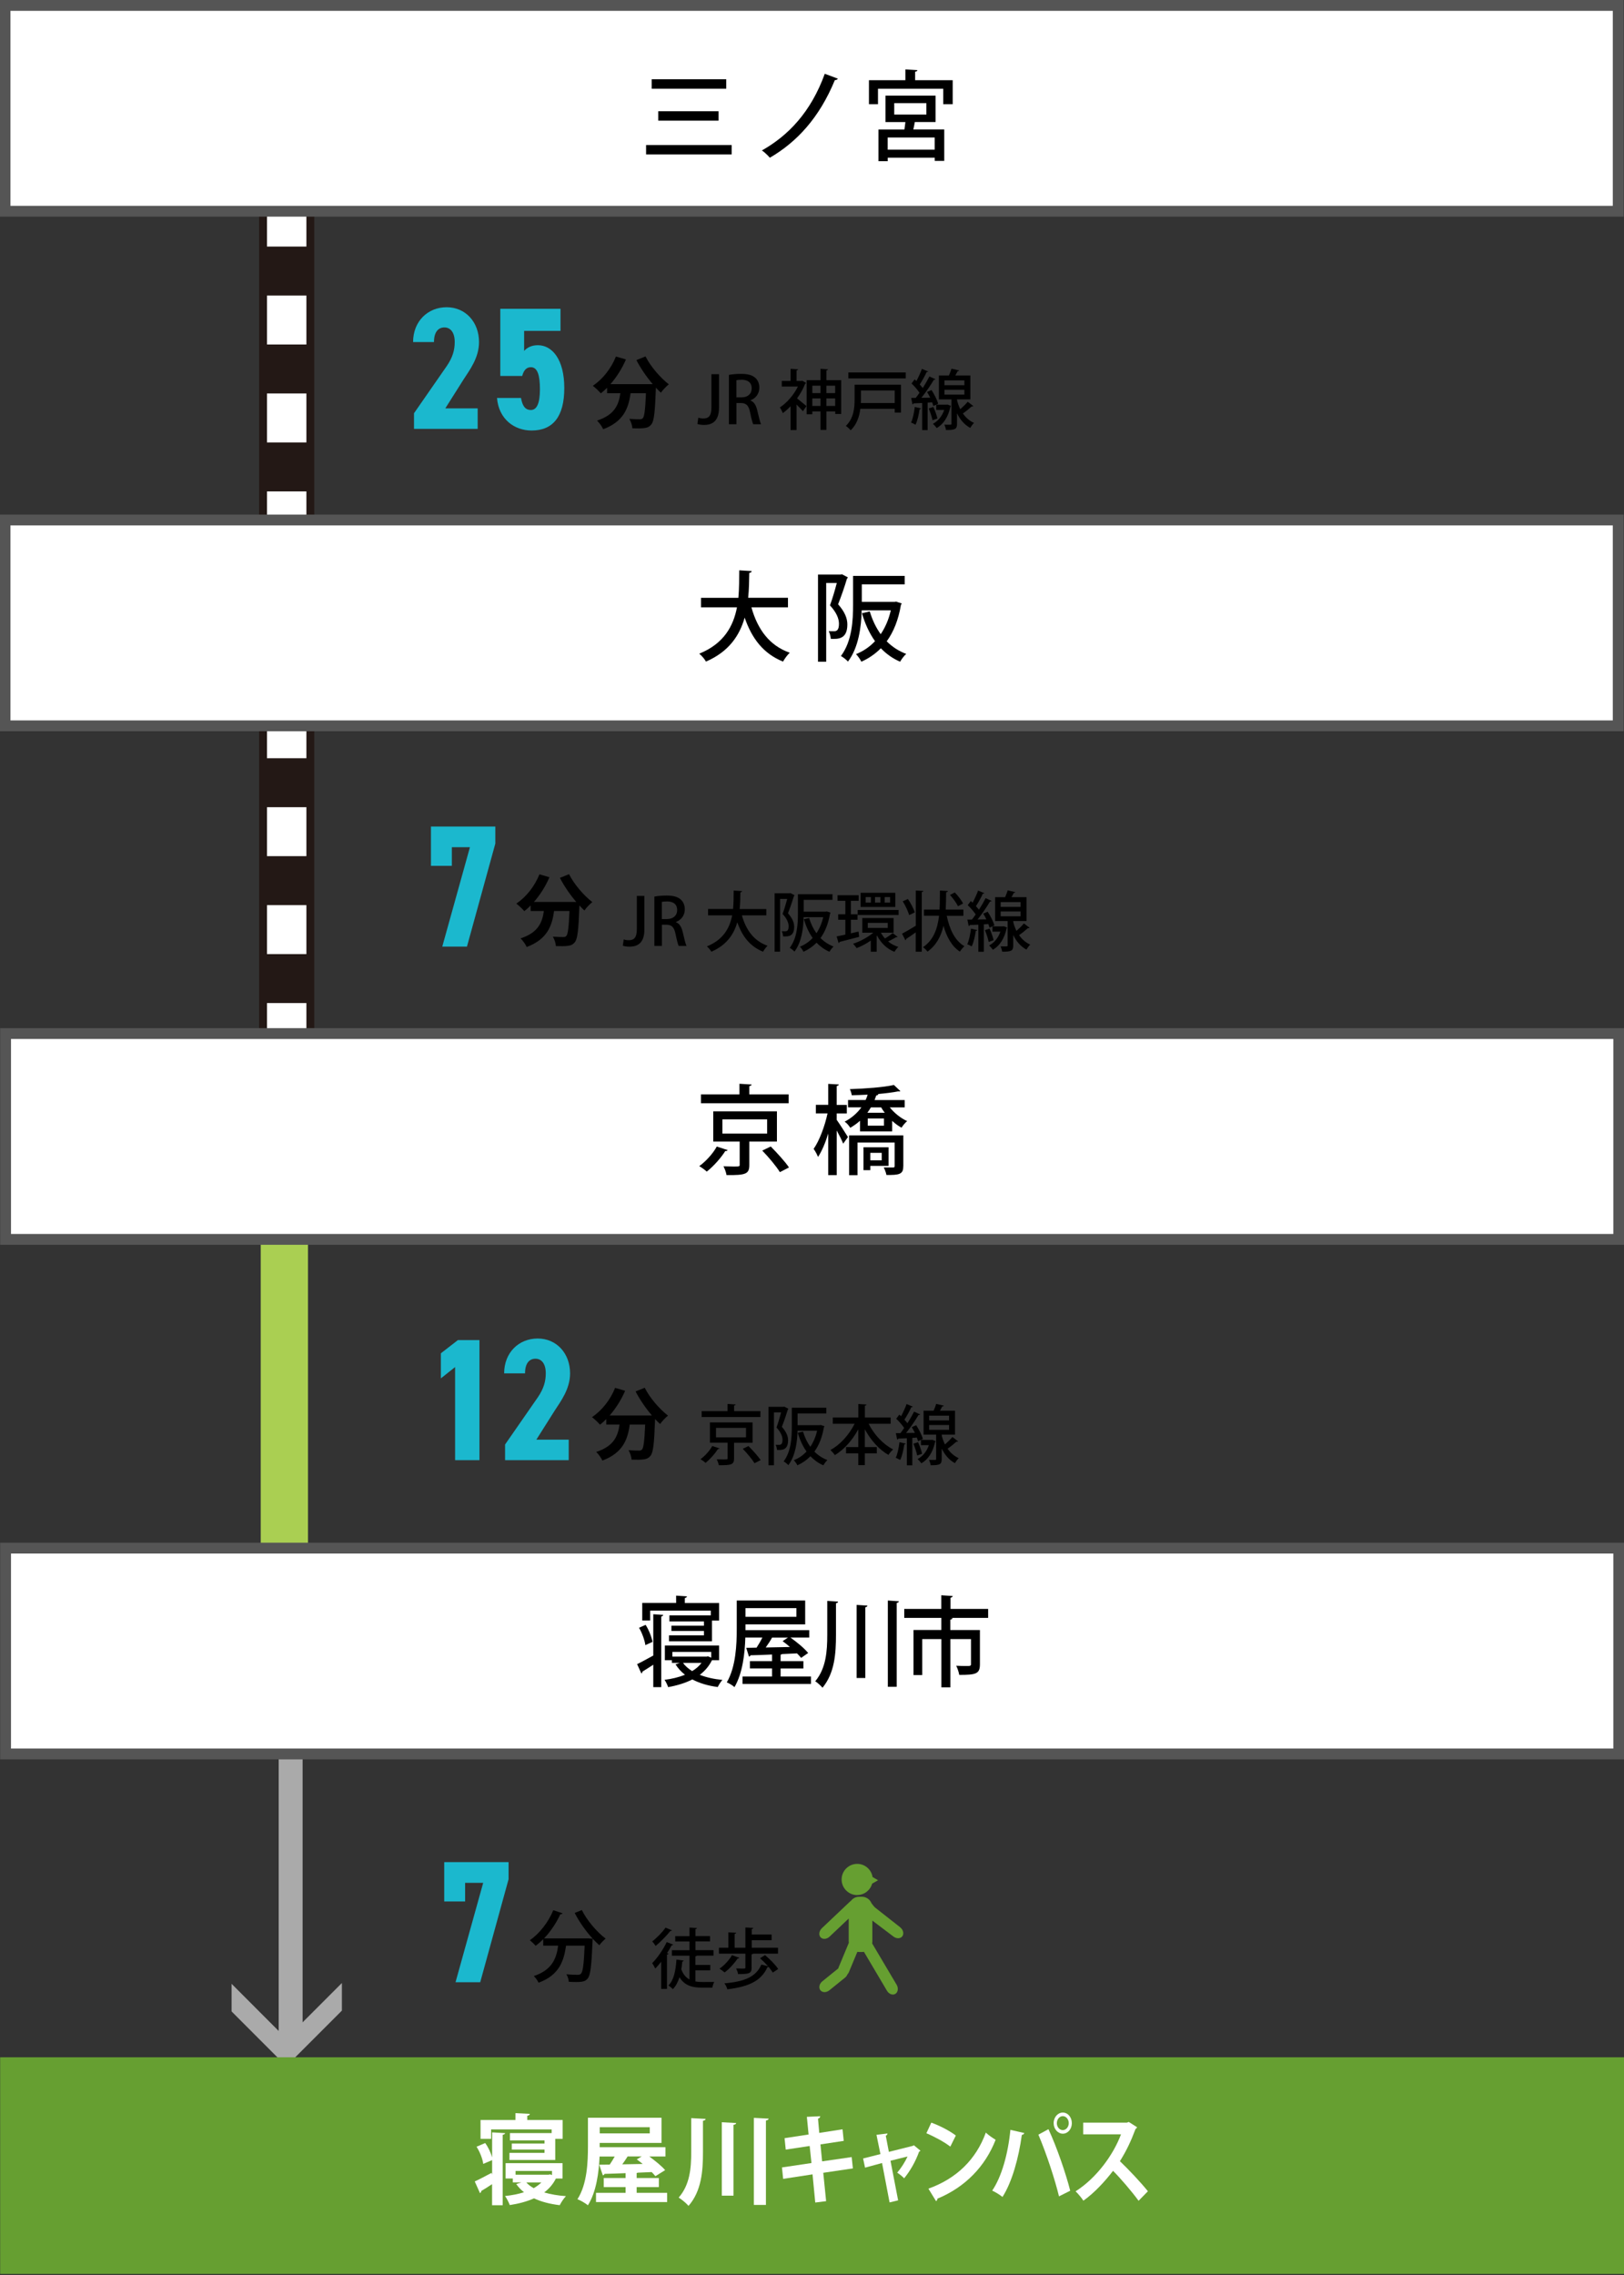 <?xml version="1.0" encoding="UTF-8"?><svg id="_レイヤー_2のコピー" xmlns="http://www.w3.org/2000/svg" viewBox="0 0 300 420"><rect x="0" y="0" width="300" height="420" fill="#333333" stroke="none"/><line x1="52.96" y1="39.69" x2="52.96" y2="96.54" fill="none" stroke="#231815" stroke-width="10.19"/><line x1="52.96" y1="39.69" x2="52.96" y2="45.52" fill="none" stroke="#fff" stroke-width="7.28"/><line x1="52.96" y1="54.56" x2="52.96" y2="86.2" fill="none" stroke="#fff" stroke-dasharray="0 0 9.04 9.04" stroke-width="7.28"/><line x1="52.96" y1="90.72" x2="52.96" y2="96.54" fill="none" stroke="#fff" stroke-width="7.28"/><path d="m88.24,79.18h-11.76v-2.89l6.07-8.74c1.09-1.61,1.45-2.96,1.45-4.4,0-1.86-.84-2.7-1.9-2.7-1.16,0-1.93.87-1.93,2.7h-3.86c0-3.82,2.7-6.43,6.2-6.43s5.98,2.76,5.98,6.43c0,2.92-1.74,5.17-2.86,6.91l-3.37,5.33h5.98v3.79Z" fill="#1bb8ce" stroke-width="0"/><path d="m96.47,69.41h-4.05v-12.4h11.12v4.08h-6.72v3.7c.51-.58,1.32-1.06,2.54-1.06,2.63,0,4.88,2.6,4.88,7.91s-2.12,7.84-6.04,7.84c-3.18,0-6.07-2.09-6.39-6.01h4.43c.26,1.41.74,2.22,1.83,2.22s1.67-1.22,1.67-3.82-.45-4.08-1.67-4.08c-.87,0-1.35.64-1.61,1.64Z" fill="#1bb8ce" stroke-width="0"/><path d="m119.25,65.8c.91,1.84,2.72,3.93,4.3,5.15-.46.36-1.13,1.06-1.46,1.55-.3-.27-.61-.59-.93-.93v.1c-.16,4.37-.33,6.08-.84,6.68-.36.46-.75.61-1.32.68-.49.07-1.33.07-2.18.04-.03-.52-.26-1.24-.56-1.74.8.06,1.55.07,1.91.07.26,0,.42-.03.58-.2.29-.3.45-1.59.58-4.61h-2.85c-.36,2.78-1.3,5.25-5.05,6.65-.22-.49-.72-1.2-1.14-1.59,3.27-1.06,4.02-2.95,4.31-5.06h-2.45v-1.01c-.38.39-.77.74-1.16,1.04-.32-.39-1.06-1.08-1.48-1.39,1.81-1.21,3.4-3.21,4.27-5.41l1.85.54c-.71,1.66-1.72,3.25-2.86,4.56h7.81c-1.14-1.33-2.23-2.92-3.02-4.44l1.69-.68Z" stroke-width="0"/><path d="m132.82,75.25c0,2.44-1.16,3.2-2.78,3.2-.42,0-.92-.07-1.21-.18l.17-1.16c.23.08.54.15.92.15.93,0,1.5-.41,1.5-2.05v-6.13h1.4v6.18Z" stroke-width="0"/><path d="m138.61,73.93c.69.25,1.07.91,1.29,1.88.28,1.21.51,2.16.69,2.51h-1.45c-.13-.27-.35-1.07-.58-2.21-.25-1.23-.7-1.7-1.68-1.7h-.84v3.91h-1.39v-9.11c.59-.11,1.41-.19,2.25-.19,1.21,0,2.05.22,2.63.74.48.42.74,1.06.74,1.81,0,1.18-.72,1.99-1.65,2.34v.02Zm-1.63-.57c1.16,0,1.88-.66,1.88-1.65,0-1.19-.84-1.6-1.85-1.6-.47,0-.81.04-.98.08v3.17h.94Z" stroke-width="0"/><path d="m148.19,70.28l.72.42c-.02.06-.1.11-.17.13-.36.94-.89,1.87-1.5,2.72.51.4,1.47,1.21,1.74,1.42l-.66.95c-.25-.3-.72-.8-1.17-1.23v4.7h-1.11v-4.39c-.47.5-.95.92-1.44,1.27-.1-.3-.37-.83-.54-1.05,1.29-.83,2.58-2.32,3.34-3.86h-2.98v-1.03h1.62v-2.24l1.39.08c-.01.1-.1.17-.28.19v1.97h.86l.18-.05Zm4.48-.1h2.72v6.24h-1.1v-.45h-1.62v3.4h-1.1v-3.4h-1.51v.51h-1.05v-6.3h2.56v-2.09l1.38.08c-.01.1-.08.16-.28.19v1.81Zm-1.1,1.03h-1.51v1.36h1.51v-1.36Zm-1.51,3.73h1.51v-1.39h-1.51v1.39Zm4.22-3.73h-1.62v1.36h1.62v-1.36Zm-1.62,3.73h1.62v-1.39h-1.62v1.39Z" stroke-width="0"/><path d="m166.44,71.03v5.14h-1.16v-.7h-6.35c-.18,1.4-.65,2.91-1.79,3.97-.17-.23-.64-.65-.89-.81,1.47-1.39,1.62-3.36,1.62-4.88v-2.73h8.57Zm-9.73-2.27h10.61v1.1h-10.61v-1.1Zm8.57,3.33h-6.24v1.69c0,.21,0,.41-.01.63h6.25v-2.32Z" stroke-width="0"/><path d="m170.13,75.4c-.02.12-.13.15-.25.13-.15,1.01-.4,2.17-.76,2.88-.21-.13-.58-.3-.82-.4.33-.68.55-1.82.69-2.88l1.15.27Zm2.28-.46c-.05-.19-.12-.42-.22-.66l-.83.06v5.06h-1.01v-5c-.6.02-1.15.06-1.58.07-.02.11-.12.16-.21.17l-.24-1.18h.84c.23-.29.47-.62.7-.95-.36-.54-.94-1.22-1.47-1.71l.57-.76c.11.1.22.19.33.3.37-.7.78-1.58,1.01-2.24l1.16.48c-.05.07-.15.11-.29.11-.3.68-.82,1.62-1.27,2.29.22.23.4.45.56.66.47-.74.91-1.5,1.23-2.14l1.12.52c-.06.07-.16.11-.31.11-.58.98-1.47,2.29-2.29,3.31l1.62-.02c-.18-.37-.37-.74-.58-1.06l.83-.35c.52.8,1.05,1.85,1.23,2.53l-.89.41Zm.01.18c.31.68.62,1.56.75,2.14-.25.08-.5.18-.91.33-.11-.59-.41-1.5-.7-2.18l.86-.28Zm2.63-.43l.63.25c-.01.06-.06.12-.11.14-.41,1.92-1.3,3.23-2.53,3.95-.15-.22-.51-.63-.71-.78.94-.51,1.68-1.36,2.09-2.57h-1.47v-.97h1.93l.18-.02Zm1.74-.95c0,.43.4,1.39.6,1.81.49-.43,1.04-.97,1.38-1.38.92.72.98.76,1.04.8-.05.07-.17.1-.31.07-.41.37-1.06.9-1.63,1.3.51.71,1.17,1.34,2.06,1.74-.22.19-.54.64-.7.92-1.16-.63-1.93-1.64-2.44-2.7v1.94c0,1-.36,1.15-2.04,1.15-.04-.29-.17-.71-.29-.99.24,0,.48.01.68.01.62,0,.62-.01.62-.18v-4.49h-2.32v-4.42h1.85c.19-.41.37-.88.48-1.26l1.41.33c-.04.1-.13.13-.29.15-.11.23-.26.51-.42.78h2.78v4.42h-2.45Zm-2.32-3.51v.88h3.68v-.88h-3.68Zm0,1.73v.89h3.68v-.89h-3.68Z" stroke-width="0"/><line x1="52.96" y1="134.16" x2="52.96" y2="191.01" fill="none" stroke="#231815" stroke-width="10.19"/><line x1="52.96" y1="134.16" x2="52.96" y2="139.98" fill="none" stroke="#fff" stroke-width="7.28"/><line x1="52.96" y1="149.02" x2="52.96" y2="180.66" fill="none" stroke="#fff" stroke-dasharray="0 0 9.04 9.04" stroke-width="7.28"/><line x1="52.96" y1="185.18" x2="52.96" y2="191.01" fill="none" stroke="#fff" stroke-width="7.28"/><path d="m79.61,159.85v-7.26h11.89v3.15l-5.24,19.02h-4.56l5.11-18.35h-3.34v3.44h-3.86Z" fill="#1bb8ce" stroke-width="0"/><path d="m105.12,161.39c.91,1.84,2.72,3.93,4.3,5.15-.46.36-1.13,1.06-1.46,1.55-.3-.27-.61-.59-.93-.93v.1c-.16,4.37-.33,6.08-.84,6.68-.36.46-.75.61-1.32.68-.49.07-1.33.07-2.18.04-.03-.52-.26-1.24-.56-1.74.8.06,1.55.07,1.91.07.26,0,.42-.03.58-.2.29-.3.45-1.59.58-4.61h-2.85c-.36,2.78-1.3,5.25-5.05,6.65-.22-.49-.72-1.2-1.14-1.59,3.27-1.06,4.02-2.95,4.31-5.06h-2.45v-1.01c-.38.39-.77.74-1.16,1.04-.32-.39-1.06-1.08-1.48-1.39,1.81-1.21,3.4-3.21,4.27-5.41l1.85.54c-.71,1.66-1.72,3.25-2.86,4.56h7.81c-1.14-1.33-2.23-2.92-3.02-4.44l1.69-.68Z" stroke-width="0"/><path d="m119.04,171.57c0,2.44-1.16,3.2-2.78,3.2-.42,0-.92-.07-1.21-.18l.17-1.16c.23.08.54.15.92.15.93,0,1.5-.41,1.5-2.05v-6.13h1.4v6.18Z" stroke-width="0"/><path d="m124.84,170.24c.69.25,1.07.91,1.29,1.88.28,1.21.51,2.16.69,2.51h-1.45c-.13-.27-.35-1.07-.58-2.21-.25-1.23-.7-1.7-1.68-1.7h-.84v3.91h-1.39v-9.11c.59-.11,1.41-.19,2.25-.19,1.21,0,2.05.22,2.63.74.48.42.74,1.06.74,1.81,0,1.18-.72,1.99-1.65,2.34v.02Zm-1.63-.57c1.16,0,1.88-.66,1.88-1.65,0-1.19-.84-1.6-1.85-1.6-.47,0-.81.04-.98.08v3.17h.94Z" stroke-width="0"/><path d="m141.56,168.99h-4.51c.75,2.68,2.21,4.73,4.74,5.61-.28.25-.65.76-.83,1.1-2.43-.98-3.86-2.85-4.76-5.44-.62,2.18-1.93,4.21-4.79,5.44-.17-.31-.52-.72-.83-.98,3.07-1.24,4.22-3.42,4.67-5.73h-4.45v-1.18h4.62c.11-1.16.1-2.33.11-3.4l1.54.1c-.01.12-.11.21-.3.23-.01.95-.02,2-.13,3.08h4.92v1.18Z" stroke-width="0"/><path d="m146.03,164.88l.74.39c-.01.06-.06.13-.11.16-.28.94-.71,2.2-1.1,3.17.84.95,1.15,1.75,1.15,2.5,0,1.86-1.19,1.81-2.05,1.77-.01-.28-.12-.7-.25-.95.24.01.48.01.65.01.35,0,.62-.16.62-.93,0-.62-.29-1.38-1.11-2.27.31-.85.63-1.94.85-2.78h-1.32v9.75h-1.01v-10.79h2.79l.17-.04Zm2.45,3.42h4.08c.17-.02.18-.04.19-.04.04.02.07.04.68.23-.02.08-.06.13-.1.18-.31,1.86-.92,3.36-1.76,4.51.68.68,1.48,1.21,2.41,1.56-.25.23-.59.66-.75.97-.93-.4-1.71-.97-2.39-1.67-.69.7-1.5,1.26-2.41,1.67-.13-.28-.43-.71-.66-.94.88-.35,1.68-.88,2.35-1.61-.7-.98-1.23-2.14-1.62-3.45l.97-.23c.31,1.04.76,1.99,1.35,2.81.55-.82.99-1.81,1.25-2.96h-3.61c-.05,2-.37,4.61-1.7,6.35-.17-.21-.63-.57-.87-.69,1.39-1.83,1.51-4.45,1.51-6.37v-3.54h6.38v1.05h-5.31v2.16Z" stroke-width="0"/><path d="m158.6,171.98l.11.98c-1.33.35-2.73.71-3.61.93-.01.11-.1.18-.19.21l-.36-1.22c.45-.08,1-.21,1.61-.34v-2.74h-1.32v-1.01h1.32v-2.49h-1.44v-1.03h3.9v1.03h-1.44v2.49h1.23v1.01h-1.23v2.51l1.42-.33Zm4.13.21c.21.39.46.75.76,1.07.47-.28,1.06-.7,1.41-1l.92.7c-.06.06-.14.08-.28.06-.37.22-1,.57-1.49.78.54.45,1.2.81,1.9,1.01-.24.22-.56.63-.72.91-1.4-.54-2.51-1.64-3.21-2.99l-.07.06v2.91h-1.09v-2.06c-.84.59-1.76,1.07-2.62,1.4-.16-.24-.45-.62-.66-.81,1.29-.41,2.74-1.2,3.74-2.04h-2.03v-2.7h5.78v2.7h-2.34Zm-4.29-4.2h7.56v.93h-7.56v-.93Zm6.95-3.17v2.62h-6.41v-2.62h6.41Zm-4.51,1.81v-1.01h-.97v1.01h.97Zm-.58,3.75v.93h3.69v-.93h-3.69Zm2.34-3.75v-1.01h-1v1.01h1Zm1.79,0v-1.01h-1.01v1.01h1.01Z" stroke-width="0"/><path d="m169.16,164.4l1.41.08c-.01.11-.08.17-.29.21v11.01h-1.12v-3.57c-.66.47-1.3.92-1.77,1.21.01.11-.05.21-.13.25l-.63-1.22c.65-.33,1.59-.89,2.54-1.46v-6.51Zm-1.44,1.57c.52.77,1.06,1.8,1.27,2.46-.43.24-.74.37-1.05.51-.17-.68-.69-1.75-1.18-2.55l.97-.42Zm10.26,3.1h-3.09c.52,2.5,1.51,4.61,3.27,5.62-.28.22-.65.68-.84,1-1.5-.99-2.43-2.67-3.03-4.77-.45,1.9-1.3,3.58-2.96,4.77-.18-.28-.54-.63-.83-.82,1.97-1.33,2.69-3.44,2.97-5.81h-2.79v-1.13h2.88c.07-1.16.06-2.35.07-3.52l1.48.08c-.01.13-.12.21-.33.23-.01,1.05-.02,2.14-.08,3.21h3.27v1.13Zm-1.6-4.31c.58.6,1.24,1.45,1.53,2.04l-.94.51c-.27-.58-.91-1.46-1.48-2.09l.89-.46Z" stroke-width="0"/><path d="m180.51,171.71c-.02.12-.13.15-.25.13-.15,1.01-.4,2.17-.76,2.88-.21-.13-.58-.3-.82-.4.33-.68.55-1.82.69-2.88l1.15.27Zm2.28-.46c-.05-.19-.12-.42-.22-.66l-.83.06v5.06h-1.01v-5c-.6.02-1.15.06-1.58.07-.02.11-.12.16-.21.17l-.24-1.18h.84c.23-.29.47-.62.7-.95-.36-.54-.94-1.22-1.47-1.71l.57-.76c.11.1.22.19.33.3.37-.7.78-1.58,1.01-2.24l1.16.48c-.05.07-.15.11-.29.11-.3.68-.82,1.62-1.27,2.29.22.23.4.45.56.66.47-.74.91-1.5,1.23-2.14l1.12.52c-.06.07-.16.11-.31.11-.58.98-1.47,2.29-2.29,3.31l1.62-.02c-.18-.37-.37-.74-.58-1.06l.83-.35c.52.8,1.05,1.85,1.23,2.53l-.89.41Zm.01.18c.31.68.62,1.56.75,2.14-.25.08-.5.18-.91.33-.11-.59-.41-1.5-.7-2.18l.86-.28Zm2.63-.43l.63.25c-.01.06-.06.12-.11.14-.41,1.92-1.3,3.23-2.53,3.95-.15-.22-.51-.63-.71-.78.94-.51,1.68-1.36,2.09-2.57h-1.47v-.97h1.93l.18-.02Zm1.74-.95c0,.43.4,1.39.6,1.81.49-.43,1.04-.97,1.38-1.38.92.72.98.76,1.04.8-.05.07-.17.1-.31.07-.41.37-1.06.9-1.63,1.3.51.71,1.17,1.34,2.06,1.74-.22.19-.54.64-.7.92-1.16-.63-1.93-1.64-2.44-2.7v1.94c0,1-.36,1.15-2.04,1.15-.04-.29-.17-.71-.29-.99.24,0,.48.01.68.01.62,0,.62-.01.62-.18v-4.49h-2.32v-4.42h1.85c.19-.41.37-.88.48-1.26l1.41.33c-.04.1-.13.13-.29.15-.11.23-.26.51-.42.78h2.78v4.42h-2.45Zm-2.32-3.51v.88h3.68v-.88h-3.68Zm0,1.73v.89h3.68v-.89h-3.68Z" stroke-width="0"/><rect x=".93" y="96" width="298" height="38" fill="#fff" stroke-width="0"/><path d="m297.93,97v36H1.93v-36h296m2-2H-.07v40h300v-40h0Z" fill="#555" stroke-width="0"/><rect x=".93" y="1" width="298" height="38" fill="#fff" stroke-width="0"/><path d="m297.93,2v36H1.93V2h296m2-2H-.07v40h300V0h0Z" fill="#555" stroke-width="0"/><path d="m119.35,26.78h15.81v1.73h-15.81v-1.73Zm1.04-12.15h13.77v1.75h-13.77v-1.75Zm1.21,5.91h11.14v1.73h-11.14v-1.73Z" stroke-width="0"/><path d="m154.78,14.52c-.09.18-.34.27-.56.27-2.86,6.95-7.02,11.43-12.01,14.33-.31-.38-.95-.99-1.46-1.35,4.81-2.7,9.04-7.04,11.61-14.15l2.41.9Z" stroke-width="0"/><path d="m169.06,14.81h6.93v4.43h-1.75v-2.86h-12.05v2.86h-1.67v-4.43h6.73v-2l2.23.14c-.02.14-.13.25-.43.29v1.57Zm3.76,7.72h-3.83c-.07.41-.16.9-.27,1.37h5.71v5.8h-1.76v-.59h-8.68v.65h-1.71v-5.85h4.79c.07-.43.13-.92.18-1.37h-3.67v-4.88h9.25v4.88Zm-.16,5.1v-2.25h-8.68v2.25h8.68Zm-7.47-8.59v2.11h5.94v-2.11h-5.94Z" stroke-width="0"/><path d="m145.54,112.13h-6.73c1.12,4,3.29,7.06,7.08,8.37-.41.38-.97,1.13-1.24,1.64-3.62-1.46-5.76-4.25-7.09-8.12-.92,3.26-2.88,6.28-7.15,8.12-.25-.47-.77-1.08-1.24-1.46,4.57-1.85,6.3-5.1,6.97-8.55h-6.64v-1.76h6.9c.16-1.73.14-3.48.16-5.08l2.3.14c-.02.18-.16.31-.45.34-.02,1.42-.04,2.99-.2,4.59h7.35v1.76Z" stroke-width="0"/><path d="m155.52,106.01l1.1.58c-.02.09-.09.2-.16.23-.41,1.41-1.06,3.28-1.64,4.74,1.26,1.42,1.71,2.61,1.71,3.73,0,2.77-1.78,2.7-3.06,2.65-.02-.41-.18-1.04-.38-1.42.36.02.72.02.97.02.52,0,.92-.23.92-1.39,0-.92-.43-2.05-1.66-3.39.47-1.26.94-2.9,1.26-4.14h-1.96v14.55h-1.51v-16.1h4.16l.25-.05Zm3.66,5.1h6.09c.25-.04.27-.05.29-.05.05.04.11.05,1.01.34-.04.13-.09.2-.14.27-.47,2.77-1.37,5.01-2.63,6.73,1.01,1.01,2.21,1.8,3.6,2.32-.38.34-.88.99-1.12,1.44-1.39-.59-2.56-1.44-3.56-2.48-1.03,1.04-2.23,1.87-3.6,2.48-.2-.41-.65-1.06-.99-1.4,1.31-.52,2.5-1.31,3.51-2.39-1.04-1.46-1.84-3.19-2.41-5.15l1.44-.34c.47,1.55,1.13,2.97,2.02,4.2.83-1.22,1.48-2.7,1.87-4.41h-5.38c-.07,2.99-.56,6.88-2.54,9.47-.25-.31-.94-.85-1.3-1.03,2.07-2.74,2.25-6.64,2.25-9.51v-5.28h9.53v1.57h-7.92v3.22Z" stroke-width="0"/><line x1="52.53" y1="206.81" x2="52.53" y2="308.81" fill="none" stroke="#aacf52" stroke-miterlimit="10" stroke-width="8.73"/><path d="m88.57,269.57h-4.5v-17.19l-2.63,2.09v-4.63l3.15-2.44h3.98v22.17Z" fill="#1bb8ce" stroke-width="0"/><path d="m105.06,269.57h-11.76v-2.89l6.07-8.74c1.09-1.61,1.45-2.96,1.45-4.4,0-1.86-.84-2.7-1.9-2.7-1.16,0-1.93.87-1.93,2.7h-3.86c0-3.82,2.7-6.43,6.2-6.43s5.98,2.76,5.98,6.43c0,2.92-1.74,5.17-2.86,6.91l-3.37,5.33h5.98v3.79Z" fill="#1bb8ce" stroke-width="0"/><path d="m119.1,256.2c.91,1.84,2.72,3.93,4.3,5.15-.46.36-1.13,1.06-1.46,1.55-.3-.27-.61-.59-.93-.93v.1c-.16,4.37-.33,6.08-.84,6.68-.36.46-.75.61-1.32.68-.49.07-1.33.07-2.18.04-.03-.52-.26-1.24-.56-1.74.8.06,1.55.07,1.91.07.26,0,.42-.03.58-.2.29-.3.45-1.59.58-4.61h-2.85c-.36,2.78-1.3,5.25-5.05,6.65-.22-.49-.72-1.2-1.14-1.59,3.27-1.06,4.02-2.95,4.31-5.06h-2.45v-1.01c-.38.39-.77.74-1.16,1.04-.32-.39-1.06-1.08-1.48-1.39,1.81-1.21,3.4-3.21,4.27-5.41l1.85.54c-.71,1.66-1.72,3.25-2.86,4.56h7.81c-1.14-1.33-2.23-2.92-3.02-4.44l1.69-.68Z" stroke-width="0"/><path d="m132.91,267.4c-.04.08-.13.13-.29.12-.5.8-1.42,1.86-2.29,2.55-.24-.23-.66-.53-.93-.68.86-.62,1.74-1.62,2.17-2.43l1.34.43Zm7.56-6.89v1.1h-10.85v-1.1h4.77v-1.32l1.51.1c-.01.1-.1.17-.29.19v1.03h4.86Zm-1.45,5.84h-3.42v2.9c0,1.11-.42,1.28-2.82,1.25-.05-.33-.22-.77-.37-1.09.43.01.88.02,1.22.02.74,0,.78,0,.78-.22v-2.87h-3.27v-3.74h7.88v3.74Zm-6.75-2.74v1.75h5.54v-1.75h-5.54Zm7.12,6.53c-.43-.71-1.39-1.86-2.18-2.67l1.05-.51c.77.78,1.77,1.87,2.26,2.59l-1.12.58Z" stroke-width="0"/><path d="m144.9,259.69l.74.39c-.01.06-.06.13-.11.16-.28.94-.71,2.2-1.1,3.17.84.95,1.15,1.75,1.15,2.5,0,1.86-1.19,1.81-2.05,1.77-.01-.28-.12-.7-.25-.95.24.01.48.01.65.01.35,0,.62-.16.62-.93,0-.62-.29-1.38-1.11-2.27.31-.84.63-1.94.85-2.78h-1.32v9.75h-1.01v-10.79h2.79l.17-.04Zm2.45,3.42h4.08c.17-.02.18-.04.19-.04.04.02.07.04.68.23-.02.08-.06.13-.1.18-.31,1.86-.92,3.36-1.76,4.51.68.68,1.48,1.21,2.41,1.56-.25.23-.59.66-.75.97-.93-.4-1.71-.97-2.39-1.67-.69.7-1.5,1.26-2.41,1.67-.13-.28-.43-.71-.66-.94.88-.35,1.68-.88,2.35-1.61-.7-.98-1.23-2.14-1.62-3.45l.97-.23c.31,1.04.76,1.99,1.35,2.81.55-.82.99-1.81,1.25-2.96h-3.61c-.05,2-.37,4.61-1.7,6.35-.17-.21-.63-.57-.87-.69,1.39-1.83,1.51-4.45,1.51-6.37v-3.54h6.38v1.05h-5.31v2.16Z" stroke-width="0"/><path d="m164.52,262.85h-4.06c.99,1.98,2.68,3.8,4.53,4.74-.28.23-.68.7-.87,1.01-1.75-1-3.28-2.74-4.36-4.73v3.28h2.21v1.16h-2.21v2.18h-1.21v-2.18h-2.26v-1.16h2.26v-3.28c-1.09,2.02-2.61,3.73-4.33,4.77-.19-.29-.57-.72-.82-.95,1.8-.95,3.46-2.82,4.47-4.84h-4.03v-1.16h4.72v-2.49l1.5.1c-.01.1-.1.17-.29.21v2.18h4.76v1.16Z" stroke-width="0"/><path d="m167.3,266.52c-.02.12-.13.14-.25.13-.15,1.01-.4,2.17-.76,2.88-.21-.13-.58-.3-.82-.4.33-.68.55-1.82.69-2.88l1.15.27Zm2.28-.46c-.05-.19-.12-.42-.22-.66l-.83.06v5.06h-1.01v-5c-.6.02-1.15.06-1.58.07-.02.11-.12.16-.21.17l-.24-1.18h.84c.23-.29.47-.62.7-.95-.36-.54-.94-1.22-1.47-1.71l.57-.76c.11.1.22.19.33.3.37-.7.78-1.58,1.01-2.25l1.16.48c-.05.07-.15.11-.29.11-.3.68-.82,1.62-1.27,2.29.22.23.4.45.56.66.47-.74.91-1.5,1.23-2.14l1.12.52c-.06.07-.16.11-.31.11-.58.98-1.47,2.29-2.29,3.31l1.62-.02c-.18-.37-.37-.74-.58-1.06l.83-.35c.52.8,1.05,1.85,1.23,2.54l-.89.41Zm.01.18c.31.68.62,1.56.75,2.14-.25.08-.5.18-.91.33-.11-.59-.41-1.5-.7-2.18l.86-.28Zm2.63-.43l.63.25c-.01.06-.06.12-.11.14-.41,1.92-1.3,3.24-2.53,3.95-.15-.22-.51-.63-.71-.78.94-.51,1.68-1.36,2.09-2.57h-1.47v-.97h1.93l.18-.02Zm1.74-.95c0,.43.4,1.39.6,1.81.49-.43,1.04-.97,1.38-1.38.92.72.98.76,1.04.8-.05.07-.17.1-.31.07-.41.37-1.06.91-1.63,1.3.51.71,1.17,1.34,2.06,1.74-.22.19-.54.64-.7.92-1.16-.63-1.93-1.64-2.44-2.7v1.94c0,1-.36,1.15-2.04,1.15-.04-.29-.17-.71-.29-.99.24,0,.48.01.68.01.62,0,.62-.01.62-.18v-4.49h-2.32v-4.42h1.85c.19-.41.37-.88.48-1.26l1.41.33c-.04.1-.13.13-.29.14-.11.23-.26.51-.42.79h2.78v4.42h-2.45Zm-2.32-3.51v.88h3.68v-.88h-3.68Zm0,1.73v.89h3.68v-.89h-3.68Z" stroke-width="0"/><path d="m124.38,359c-.05.08-.15.12-.3.12-.25.48-.54.98-.86,1.46l.28.1c-.04.07-.12.16-.29.17v6.33h-1.07v-5.02c-.36.46-.72.89-1.09,1.27-.11-.24-.4-.77-.57-1,.92-.92,2-2.45,2.68-3.89l1.22.47Zm-.24-2.64c-.06.1-.17.12-.29.11-.66.83-1.79,2-2.73,2.78-.15-.23-.43-.63-.63-.83.86-.68,1.91-1.73,2.45-2.55l1.2.5Zm4.32,7.4v2.04c.42.08.87.11,1.33.11.34,0,1.69,0,2.15-.01-.15.25-.3.76-.35,1.05h-1.88c-1.81,0-3.23-.36-4.19-1.92-.28.89-.68,1.65-1.23,2.2-.18-.21-.57-.53-.81-.69.98-.94,1.35-2.73,1.48-4.77l1.33.18c-.01.11-.1.17-.25.18-.05.49-.1.99-.18,1.45.35.94.87,1.52,1.51,1.86v-4.39h-3.25v-1.01h3.25v-1.62h-2.63v-.98h2.63v-1.58l1.38.08c-.01.1-.08.16-.28.19v1.3h2.7v.98h-2.7v1.62h3.34v1.01h-3.08c-.04.07-.11.11-.27.13v1.59h2.75v.99h-2.75Z" stroke-width="0"/><path d="m138.85,363.27c0,1.06-.46,1.18-2.5,1.18-.05-.33-.22-.75-.36-1.04.37.01.76.02,1.05.02.63,0,.66,0,.66-.21v-2.55h-4.89v-1.09h1.74v-2.84l1.45.08c-.01.11-.1.17-.29.21v2.55h1.99v-3.74l1.45.08c-.01.11-.08.17-.28.21v1.01h3.67v1.05h-3.67v1.39h4.85v1.09h-4.61c-.02.07-.11.12-.27.14v2.44Zm-2.29-1.82c-.04.08-.14.13-.3.12-.6.91-1.54,1.93-2.4,2.57-.24-.21-.68-.52-.95-.69.86-.58,1.76-1.56,2.31-2.49l1.35.48Zm4.76-.51c.88.74,1.96,1.81,2.43,2.57l-.99.66c-.18-.3-.46-.66-.77-1.05-.05.05-.12.06-.23.07-1.16,2.54-3.45,3.58-7.4,4.07-.08-.36-.33-.83-.54-1.11,3.65-.3,5.85-1.17,6.82-3.46l1.23.3c-.45-.51-.98-1.04-1.47-1.47l.93-.58Z" stroke-width="0"/><line x1="53.69" y1="298.81" x2="53.69" y2="377.39" fill="none" stroke="#aaa" stroke-miterlimit="10" stroke-width="4.42"/><polygon points="63.16 371.19 63.16 366.09 52.89 376.36 42.78 366.24 42.78 371.34 52.89 381.46 63.16 371.19" fill="#aaa" stroke-width="0"/><path d="m82.06,351.04v-7.26h11.89v3.15l-5.24,19.02h-4.56l5.11-18.35h-3.34v3.44h-3.86Z" fill="#1bb8ce" stroke-width="0"/><path d="m107.48,352.62c.94,1.92,2.81,4.09,4.4,5.28-.36.29-.9.84-1.16,1.22-.4-.35-.81-.75-1.23-1.2,0,.12-.01.29-.03.45-.19,4.6-.39,6.31-.9,6.89-.33.42-.68.54-1.21.61-.23.03-.55.04-.91.04-.42,0-.9-.01-1.37-.04-.01-.42-.2-1-.45-1.39.9.09,1.74.1,2.08.1.29,0,.46-.04.62-.2.35-.36.54-1.75.68-5.18h-3.43c-.41,2.71-1.17,5.41-5.08,6.84-.16-.36-.56-.93-.88-1.23,3.4-1.13,4.18-3.27,4.5-5.61h-2.76v-1.19c-.45.45-.91.85-1.39,1.21-.25-.27-.77-.78-1.08-1.03,1.75-1.19,3.41-3.3,4.33-5.54l1.71.58c-.06.12-.2.19-.41.16-.74,1.63-1.81,3.21-3.01,4.47h8.22s.78.06.78.06c-1.26-1.36-2.49-3.1-3.34-4.76l1.33-.54Z" stroke-width="0"/><path d="m158.35,349.85c1.32,0,2.42-.89,2.76-2.1l1.1-.63-1.02-.59c-.22-1.38-1.4-2.43-2.84-2.43-1.59,0-2.88,1.29-2.88,2.88s1.29,2.88,2.88,2.88Z" fill="#669f31" stroke-width="0"/><path d="m166.31,355.82l-4.61-3.62c-.23-.18-.47-.52-.71-.83-.29-.71-.97-1.2-1.77-1.2h-.52c-.62,0-1.17.3-1.52.77-.05.03-.1.06-.14.1l-5.24,4.96c-.51.51-.6,1.26-.2,1.67.4.42,1.14.35,1.66-.15l3.52-3.33v4.22c0,.09.01.17.03.25l-1.9,4.56c-.03.06-.03.12-.05.19-.01,0-.03.01-.04.02l-2.91,2.35c-.56.45-.72,1.19-.36,1.65.36.46,1.1.46,1.66.01l2.91-2.35c.21-.17.34-.38.43-.59.1-.11.18-.23.25-.37l1.58-3.79c.11.02.21.03.32.03h.52c.13,0,.25-.01.37-.04l4.24,7.16c.35.63,1.05.91,1.55.62.5-.29.63-1.04.27-1.67l-4.54-7.66c.02-.12.04-.24.04-.36v-3.85l3.86,2.92c.56.45,1.3.45,1.66,0,.36-.46.2-1.2-.35-1.65Z" fill="#669f31" stroke-width="0"/><rect x="1.03" y="285.81" width="298" height="38" fill="#fff" stroke-width="0"/><path d="m298.03,286.81v36H2.03v-36h296m2-2H.03v40h300v-40h0Z" fill="#555" stroke-width="0"/><rect x="1.03" y="190.81" width="298" height="38" fill="#fff" stroke-width="0"/><path d="m298.03,191.81v36H2.03v-36h296m2-2H.03v40h300v-40h0Z" fill="#555" stroke-width="0"/><rect x=".03" y="379.81" width="300" height="40" fill="#669f31" stroke-width="0"/><path d="m134.41,212.32c-.05.13-.2.2-.43.18-.74,1.19-2.12,2.77-3.42,3.8-.36-.34-.99-.79-1.39-1.01,1.28-.92,2.59-2.41,3.24-3.62l2,.65Zm11.27-10.28v1.64h-16.19v-1.64h7.11v-1.96l2.25.14c-.02.14-.14.25-.43.29v1.53h7.26Zm-2.16,8.71h-5.1v4.32c0,1.66-.63,1.91-4.21,1.87-.07-.49-.32-1.15-.56-1.62.65.02,1.31.04,1.82.04,1.1,0,1.17,0,1.17-.32v-4.29h-4.88v-5.58h11.76v5.58Zm-10.07-4.09v2.61h8.26v-2.61h-8.26Zm10.62,9.74c-.65-1.06-2.07-2.77-3.26-3.98l1.57-.76c1.15,1.17,2.65,2.79,3.37,3.87l-1.67.86Z" stroke-width="0"/><path d="m154.57,206.75c.52.72,1.78,2.7,2.07,3.17l-.88,1.22c-.22-.58-.72-1.57-1.19-2.43v8.23h-1.57v-7.67c-.52,1.69-1.19,3.29-1.89,4.32-.16-.45-.54-1.12-.81-1.49,1.06-1.49,2.07-4.21,2.57-6.55h-2.16v-1.58h2.29v-3.87l1.96.11c-.02.14-.13.23-.4.29v3.48h1.87v1.58h-1.87v1.21Zm9.79-2.32c.83,1.04,2.04,2.02,3.22,2.54-.34.27-.81.83-1.04,1.22-.59-.32-1.19-.76-1.73-1.26v1.94h-5.94v-1.96c-.52.47-1.12.9-1.8,1.3-.22-.38-.68-.92-1.04-1.13,1.37-.72,2.38-1.66,3.1-2.65h-2.47v-1.35h3.24c.16-.32.29-.67.38-.99-.99.05-2,.09-2.93.11-.04-.31-.2-.83-.36-1.13,2.84-.09,6.28-.34,8.14-.77l1.19,1.13c-.07.07-.2.09-.4.05-.97.2-2.29.36-3.71.49h.04c-.02.16-.14.25-.38.27-.09.27-.2.56-.31.85h5.56v1.35h-2.75Zm2.5,10.86c0,.74-.14,1.15-.68,1.4-.54.23-1.3.23-2.43.23-.07-.43-.31-1.03-.5-1.4.76.02,1.51.02,1.73.02.23-.02.29-.07.29-.27v-4.34h-6.86v6.03h-1.55v-7.35h10.01v5.67Zm-6.09-.05v.79h-1.26v-4.23h4.63v3.44h-3.37Zm.11-10.8c-.2.34-.41.67-.65.99h3.21c-.25-.32-.47-.65-.67-.99h-1.89Zm2.41,2.05h-2.99v1.33h2.99v-1.33Zm-2.52,6.34v1.39h2.11v-1.39h-2.11Z" stroke-width="0"/><path d="m117.7,307.22c.78-.36,1.84-.97,2.98-1.58v-7.63l1.84.13c-.02.14-.12.23-.37.29v13.04h-1.47v-4.14c-.74.49-1.47.95-2.01,1.28,0,.14-.08.29-.19.34l-.78-1.71Zm1.57-7.24c.61.95,1.1,2.25,1.27,3.13l-1.32.61c-.12-.88-.59-2.23-1.17-3.21l1.22-.54Zm.83-2.65v1.84h-1.46v-3.24h6.26v-1.35l2,.13c-.02.16-.14.25-.39.31v.92h6.33v3.24h-1.32v3.83h-7.94v-1.1h6.46v-.81h-6.01v-.97h6.01v-.79h-6.38v-1.12h7.65v-.88h-11.22Zm12.74,9.17h-1.32c-.54,1.1-1.3,1.98-2.25,2.7,1.2.47,2.62.79,4.18.94-.3.32-.68.92-.86,1.31-1.78-.23-3.37-.7-4.69-1.4-1.34.68-2.86,1.13-4.48,1.42-.12-.4-.42-1.01-.66-1.35,1.34-.16,2.64-.47,3.77-.94-.69-.54-1.29-1.19-1.74-1.91l.79-.27h-1.46v-.5h-1.3v-2.72h10.02v2.72Zm-1.46-1.53h-7.17v.86h6.33l.25-.05.59.25v-1.06Zm-5.21,2.03c.42.58,1,1.08,1.69,1.51.69-.41,1.29-.92,1.73-1.51h-3.42Z" stroke-width="0"/><path d="m144.19,309.51h5.62v1.37h-12.64v-1.37h5.45v-1.49h-4.09v-1.35h4.09v-1.22c-1.52.07-2.91.13-3.99.14-.03.14-.15.23-.27.25l-.51-1.62,1.91-.04c.36-.54.75-1.21,1.07-1.86h-3.15c-.08,2.97-.51,6.61-2,9.15-.3-.29-1.01-.72-1.42-.88,1.69-2.88,1.84-7.02,1.84-9.94v-5.17h12.64v4.41h-11.03v1.06h11.78v1.37h-3.47c1.18.83,2.57,1.98,3.27,2.85l-1.3.9c-.2-.25-.46-.54-.76-.83-.91.04-1.84.09-2.76.13-.05.05-.15.09-.27.11v1.19h4.21v1.35h-4.21v1.49Zm2.93-12.62h-9.41v1.6h9.41v-1.6Zm-1.57,5.44h-2.93c-.3.56-.73,1.22-1.17,1.82,1.41-.02,2.94-.05,4.47-.09-.44-.4-.91-.76-1.35-1.08l.98-.65Z" stroke-width="0"/><path d="m152.82,295.55l2,.13c-.02.16-.12.25-.39.31v5.8c0,3.51-.25,7.08-2.49,9.79-.3-.36-.93-.94-1.34-1.19,2-2.41,2.22-5.53,2.22-8.61v-6.23Zm5.42.74l2,.13c-.02.16-.14.25-.39.31v13.05h-1.61v-13.49Zm5.77-.81l2.05.14c-.02.14-.12.25-.41.31v15.48h-1.64v-15.93Z" stroke-width="0"/><path d="m182.54,297.03v1.66h-6.87v.02h.29c-.02.16-.14.25-.41.31v1.91h5.47v6.32c0,1.78-.73,1.96-3.82,1.96-.08-.5-.32-1.22-.56-1.69.66.04,1.3.05,1.78.05.81,0,.95,0,.95-.36v-4.61h-3.81v8.91h-1.66v-8.91h-3.54v6.64h-1.61v-8.32h5.14v-2.23h-6.85v-1.66h6.84v-2.52l2.12.14c-.02.14-.14.25-.41.31v2.07h6.96Z" stroke-width="0"/><path d="m90.9,393.67l2.41.14c-.02.14-.14.25-.45.31v13h-1.96v-3.89c-.74.49-1.46.95-2,1.26,0,.18-.09.32-.23.4l-.97-2.16c.81-.36,1.93-.97,3.1-1.58l.11.32v-2.68l-1.64.7c-.11-.88-.61-2.21-1.24-3.17l1.6-.68c.58.79,1.04,1.8,1.28,2.65v-4.61Zm-.18-.54v1.73h-1.95v-3.48h6.45v-1.26l2.65.13c-.02.2-.14.29-.47.36v.77h6.54v3.48h-1.37v3.91h-8.46v-1.31h6.48v-.61h-6.05v-1.12h6.05v-.58h-6.39v-1.35h7.71v-.67h-11.18Zm13.18,9.06h-1.21c-.52,1.04-1.26,1.89-2.16,2.57,1.17.34,2.52.58,4.02.68-.41.41-.9,1.17-1.15,1.67-1.82-.22-3.42-.63-4.75-1.26-1.33.59-2.84.99-4.48,1.24-.18-.47-.56-1.26-.88-1.67,1.26-.13,2.45-.36,3.51-.7-.56-.43-1.03-.94-1.44-1.51l.99-.31h-1.62v-.72h-1.33v-2.83h10.52v2.83Zm-1.93-1.4h-6.73v.7h6.07l.32-.07.34.13v-.76Zm-4.75,2.12c.36.4.83.76,1.37,1.06.54-.31,1.03-.67,1.42-1.06h-2.79Z" fill="#fff" stroke-width="0"/><path d="m117.64,404.83h5.6v1.71h-13.14v-1.71h5.46v-1.06h-4.03v-1.67h4.03v-.9c-1.48.05-2.83.11-3.89.13-.05.16-.18.25-.31.27l-.67-1.96,1.94-.02c.31-.45.63-.97.92-1.49h-2.79c-.13,2.95-.61,6.57-2.16,9-.41-.36-1.39-.92-1.93-1.12,1.8-2.79,1.94-6.9,1.94-9.78v-5.26h13.59v4.65h-11.42v.79h12.15v1.71h-2.99c1.08.79,2.29,1.76,2.93,2.52l-1.8,1.12c-.18-.22-.41-.49-.68-.76l-2.56.11c-.05.04-.13.04-.22.05v.94h4.1v1.67h-4.1v1.06Zm2.39-12.12h-9.24v1.15h9.24v-1.15Zm-1.48,5.4h-2.61c-.27.45-.63.97-.99,1.46,1.21-.02,2.49-.05,3.78-.07-.38-.31-.76-.59-1.1-.85l.92-.54Z" fill="#fff" stroke-width="0"/><path d="m127.7,391.04l2.65.14c-.02.2-.16.29-.49.34v5.78c0,3.51-.27,7.2-2.67,9.94-.41-.49-1.28-1.21-1.82-1.53,2.07-2.36,2.32-5.42,2.32-8.43v-6.25Zm5.64.76l2.65.14c-.02.18-.16.29-.49.34v13.07h-2.16v-13.56Zm5.91-.81l2.74.14c-.02.18-.16.29-.5.36v15.57h-2.23v-16.08Z" fill="#fff" stroke-width="0"/><path d="m152.08,401.13l.53,5.24-2.01.25-.5-5.2-5.43.83-.22-2.11,5.45-.81-.33-3.15-4.42.67-.22-2.11,4.44-.68-.32-3.26,2.46-.11c.02.18-.11.36-.4.45l.23,2.63,4.3-.67.22,2.14-4.3.65.31,3.13,5.46-.79.22,2.09-5.46.81Z" fill="#fff" stroke-width="0"/><path d="m170.04,397.04c-.06.11-.14.14-.25.18-.67,1.84-1.61,3.51-2.77,4.93-.31-.34-.85-.77-1.28-1.04.7-.81,1.5-2.05,1.9-2.99l-3.14.79,1.41,7.31-1.58.38-1.39-7.27-3.14.85-.36-1.69,3.2-.81-.73-3.56,2.03-.25c0,.2-.12.32-.31.43l.57,2.97,4.46-1.12.15-.11,1.22,1.01Z" fill="#fff" stroke-width="0"/><path d="m172.04,391.87c1.55.56,3.4,1.51,4.53,2.38l-1.02,2.05c-1.11-.86-2.94-1.85-4.42-2.47l.91-1.96Zm-.53,12.19c5.21-1.87,8.8-5.4,10.6-10.35.57.54,1.24.97,1.81,1.33-1.92,4.92-5.62,8.75-10.74,10.86-.03.2-.12.4-.26.47l-1.41-2.3Z" fill="#fff" stroke-width="0"/><path d="m189.21,393.8c-.05.16-.19.31-.45.34-.57,4.23-1.81,8.71-3.57,11.45-.54-.43-1.28-.88-1.9-1.17,1.73-2.54,2.92-6.72,3.36-11.22l2.57.59Zm6.42,11.69c-.7-2.92-2.29-7.85-3.81-11.4l1.86-1.01c1.55,3.31,3.22,8.21,4.02,11.36l-2.07,1.04Zm.7-15.48c.93,0,1.67.86,1.67,1.96s-.74,1.94-1.67,1.94-1.69-.88-1.69-1.94c0-1.13.79-1.96,1.69-1.96Zm1.1,1.96c0-.72-.5-1.3-1.1-1.3s-1.1.58-1.1,1.3.5,1.28,1.1,1.28c.63,0,1.1-.61,1.1-1.28Z" fill="#fff" stroke-width="0"/><path d="m210.05,392.72c-.05.14-.16.25-.28.31-.87,2.32-1.67,4-2.89,5.96,1.52,1.44,3.79,3.83,5.17,5.55l-1.72,1.76c-1.21-1.67-3.42-4.25-4.72-5.53-1.46,1.91-3.47,4.1-5.48,5.51-.31-.49-.99-1.31-1.44-1.73,3.85-2.43,6.99-6.75,8.39-10.52h-6.98v-2.16h8.09l.32-.13,1.53.97Z" fill="#fff" stroke-width="0"/></svg>
